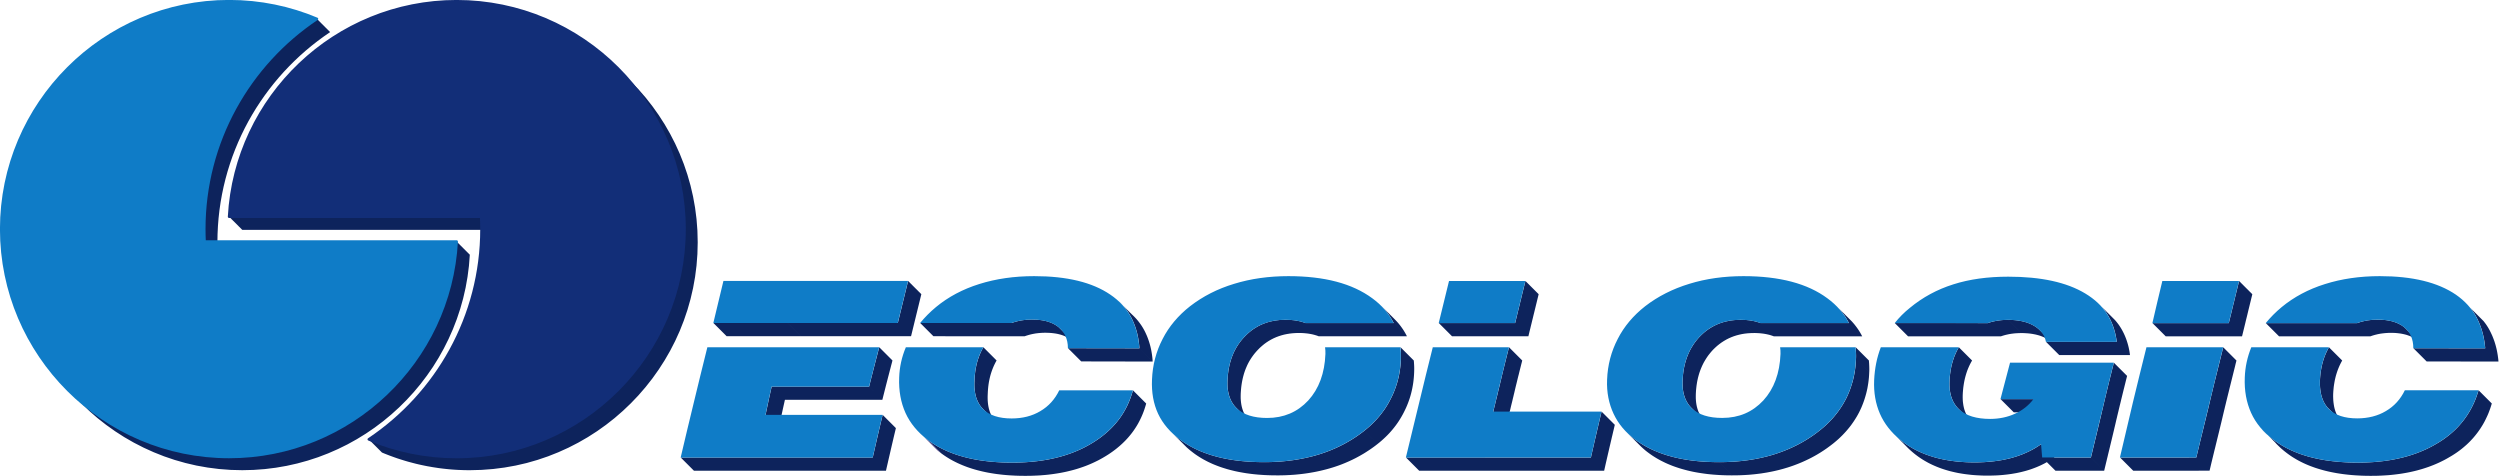 <?xml version="1.0" encoding="UTF-8" standalone="no"?>
<!DOCTYPE svg PUBLIC "-//W3C//DTD SVG 1.1//EN" "http://www.w3.org/Graphics/SVG/1.1/DTD/svg11.dtd">
<svg width="100%" height="100%" viewBox="0 0 1008 192" version="1.1" xmlns="http://www.w3.org/2000/svg" xmlns:xlink="http://www.w3.org/1999/xlink" xml:space="preserve" xmlns:serif="http://www.serif.com/" style="fill-rule:evenodd;clip-rule:evenodd;stroke-linejoin:round;stroke-miterlimit:2;">
    <g transform="matrix(1,0,0,1,-136.082,-79.324)">
        <g transform="matrix(5.398,0,0,5.398,490.594,240.533)">
            <path d="M15.851,3.263L16.838,4.25L16.688,4.338L16.536,4.423L16.381,4.507L16.224,4.585L16.065,4.662L15.903,4.737L15.74,4.808L15.574,4.877L15.406,4.943L15.236,5.005L15.064,5.064L14.889,5.122L14.712,5.177L14.533,5.228L14.352,5.276L14.167,5.322L13.982,5.366L13.794,5.406L13.603,5.444L13.411,5.478L13.215,5.51L13.018,5.539L12.819,5.566L12.617,5.59L12.413,5.611L12.207,5.628L11.998,5.645L11.787,5.656L11.574,5.665L11.359,5.673L11.141,5.677L10.921,5.678L10.67,5.677L10.423,5.672L10.179,5.664L9.938,5.651L9.701,5.637L9.468,5.619L9.238,5.598L9.011,5.572L8.788,5.545L8.568,5.513L8.352,5.478L8.139,5.441L7.93,5.399L7.724,5.354L7.522,5.306L7.322,5.255L7.127,5.201L6.935,5.143L6.747,5.082L6.562,5.018L6.381,4.949L6.203,4.878L6.028,4.803L5.857,4.726L5.689,4.644L5.525,4.56L5.364,4.473L5.207,4.382L5.054,4.287L4.904,4.189L4.757,4.088L4.614,3.983L3.626,2.995L3.77,3.101L3.916,3.202L4.067,3.3L4.22,3.394L4.377,3.486L4.538,3.574L4.702,3.657L4.87,3.739L5.041,3.818L5.215,3.891L5.393,3.962L5.575,4.031L5.76,4.095L5.948,4.156L6.14,4.213L6.335,4.268L6.534,4.319L6.737,4.367L6.943,4.412L7.152,4.454L7.365,4.492L7.581,4.526L7.8,4.558L8.024,4.585L8.251,4.611L8.481,4.632L8.714,4.651L8.951,4.665L9.192,4.677L9.436,4.685L9.683,4.689L9.934,4.691L10.154,4.689L10.372,4.686L10.587,4.678L10.8,4.669L11.011,4.657L11.22,4.641L11.426,4.624L11.63,4.603L11.832,4.579L12.031,4.553L12.228,4.523L12.423,4.491L12.616,4.457L12.807,4.419L12.995,4.378L13.18,4.335L13.364,4.289L13.546,4.241L13.725,4.189L13.902,4.135L14.076,4.077L14.249,4.018L14.419,3.955L14.587,3.89L14.753,3.821L14.917,3.75L15.078,3.676L15.237,3.6L15.394,3.519L15.548,3.436L15.701,3.351L15.851,3.263ZM15.851,3.263L15.999,3.173L16.144,3.08L16.285,2.986L16.423,2.89L16.558,2.79L16.69,2.689L16.819,2.585L16.945,2.479L17.067,2.372L17.187,2.261L17.303,2.149L17.415,2.035L17.524,1.918L17.631,1.8L17.733,1.678L17.833,1.555L17.928,1.429L18.02,1.303L18.108,1.173L18.194,1.042L18.275,0.909L18.353,0.772L18.428,0.633L18.5,0.494L18.569,0.349L18.633,0.205L18.694,0.058L18.752,-0.091L18.807,-0.244L18.859,-0.397L18.907,-0.553L18.951,-0.71L19.939,0.277L19.894,0.434L19.846,0.59L19.795,0.744L19.74,0.896L19.682,1.045L19.62,1.192L19.555,1.337L19.487,1.479L19.415,1.62L19.341,1.76L19.262,1.896L19.18,2.029L19.095,2.16L19.007,2.29L18.915,2.417L18.82,2.542L18.72,2.665L18.618,2.787L18.511,2.906L18.402,3.023L18.29,3.136L18.174,3.249L18.054,3.359L17.932,3.467L17.806,3.572L17.678,3.676L17.545,3.777L17.41,3.877L17.272,3.973L17.131,4.068L16.986,4.16L16.839,4.25L15.851,3.263ZM19.437,-3.846L20.423,-2.86L19.422,-2.86L19.255,-2.862L18.419,-2.862L18.252,-2.864L17.583,-2.864L17.416,-2.865L16.582,-2.865L16.415,-2.867L15.916,-2.867L15.75,-2.868L15.252,-2.868L15.086,-2.87L14.099,-3.856L14.597,-3.856L14.763,-3.854L15.428,-3.854L15.595,-3.852L16.262,-3.852L16.429,-3.851L17.265,-3.851L17.432,-3.849L18.268,-3.849L18.435,-3.848L19.103,-3.848L19.27,-3.846L19.437,-3.846ZM18.189,-7.061L17.854,-7.396L17.961,-7.297L18.064,-7.194L18.163,-7.09L18.189,-7.061ZM19.437,-3.846L19.425,-4.01L19.409,-4.17L19.389,-4.328L19.366,-4.484L19.34,-4.638L19.309,-4.789L19.275,-4.938L19.238,-5.085L19.197,-5.228L19.153,-5.369L19.105,-5.508L19.054,-5.644L18.999,-5.779L18.942,-5.91L18.881,-6.039L18.817,-6.165L18.749,-6.29L18.677,-6.412L18.602,-6.531L18.521,-6.648L18.437,-6.761L18.35,-6.874L18.259,-6.983L18.189,-7.061L18.841,-6.409L18.948,-6.309L19.051,-6.207L19.15,-6.103L19.246,-5.997L19.338,-5.886L19.425,-5.774L19.508,-5.66L19.589,-5.543L19.664,-5.425L19.736,-5.303L19.804,-5.18L19.868,-5.053L19.928,-4.923L19.987,-4.792L20.041,-4.657L20.092,-4.521L20.14,-4.381L20.184,-4.24L20.225,-4.098L20.263,-3.95L20.297,-3.801L20.327,-3.651L20.353,-3.498L20.376,-3.341L20.396,-3.183L20.412,-3.022L20.423,-2.861L19.437,-3.846ZM27.606,1.534L26.715,0.644L26.624,0.552L26.539,0.455L26.461,0.354L26.389,0.248L26.322,0.136L26.263,0.019L26.209,-0.103L26.162,-0.23L26.121,-0.363L26.086,-0.499L26.058,-0.642L26.036,-0.789L26.02,-0.941L26.011,-1.098L26.01,-1.262L26.013,-1.429L26.013,-1.43L26.021,-1.556L26.028,-1.679L26.039,-1.803L26.051,-1.924L26.066,-2.046L26.083,-2.165L26.102,-2.282L26.123,-2.397L26.146,-2.513L26.172,-2.625L26.199,-2.735L26.23,-2.846L26.262,-2.953L26.296,-3.061L26.332,-3.166L26.371,-3.269L26.412,-3.372L26.455,-3.473L26.5,-3.572L26.547,-3.67L26.597,-3.764L26.65,-3.859L26.704,-3.953L26.761,-4.045L26.819,-4.134L26.88,-4.223L26.944,-4.309L27.009,-4.394L27.077,-4.479L27.147,-4.561L27.219,-4.642L27.294,-4.721L28.281,-3.734L28.206,-3.655L28.134,-3.573L28.064,-3.492L27.996,-3.408L27.931,-3.322L27.868,-3.235L27.806,-3.147L27.748,-3.057L27.691,-2.966L27.636,-2.873L27.584,-2.779L27.534,-2.682L27.487,-2.585L27.443,-2.485L27.399,-2.384L27.358,-2.283L27.319,-2.179L27.283,-2.073L27.248,-1.968L27.217,-1.859L27.187,-1.75L27.159,-1.638L27.134,-1.525L27.11,-1.41L27.089,-1.295L27.07,-1.178L27.053,-1.059L27.038,-0.939L27.026,-0.817L27.016,-0.694L27.007,-0.569L27,-0.443L27,-0.442L26.997,-0.274L26.998,-0.113L27.008,0.046L27.023,0.198L27.045,0.346L27.073,0.488L27.108,0.625L27.149,0.758L27.196,0.884L27.25,1.006L27.309,1.123L27.376,1.235L27.448,1.341L27.527,1.442L27.606,1.534ZM27.606,1.534L27.701,1.629L27.611,1.54L27.606,1.534ZM37.218,3.3L37.125,3.372L37.033,3.443L36.938,3.513L36.842,3.582L36.747,3.65L36.649,3.717L36.553,3.781L36.453,3.845L36.356,3.909L36.255,3.972L36.156,4.033L36.053,4.092L35.952,4.151L35.848,4.209L35.745,4.265L35.641,4.321L35.535,4.376L35.429,4.428L35.323,4.481L35.215,4.531L35.106,4.582L34.997,4.63L34.886,4.678L34.776,4.725L34.665,4.77L34.553,4.815L34.439,4.858L34.326,4.9L34.094,4.98L33.979,5.018L33.862,5.055L33.742,5.091L33.623,5.127L33.502,5.16L33.381,5.194L33.26,5.224L33.138,5.255L33.014,5.285L32.891,5.313L32.766,5.34L32.643,5.366L32.516,5.391L32.391,5.414L32.264,5.436L32.136,5.458L32.009,5.478L31.88,5.497L31.752,5.515L31.622,5.531L31.491,5.547L31.359,5.561L31.096,5.587L30.963,5.598L30.829,5.606L30.694,5.616L30.559,5.622L30.289,5.635L30.151,5.638L30.015,5.641L29.877,5.643L29.737,5.643L29.49,5.642L29.246,5.637L29.004,5.629L28.768,5.618L28.534,5.603L28.304,5.586L28.076,5.565L27.852,5.541L27.632,5.513L27.414,5.483L27.201,5.448L26.991,5.411L26.783,5.371L26.58,5.328L26.379,5.279L26.182,5.23L25.989,5.177L25.798,5.119L25.612,5.06L25.428,4.997L25.249,4.93L25.072,4.861L24.899,4.789L24.729,4.712L24.564,4.634L24.401,4.55L24.242,4.465L24.086,4.376L23.933,4.284L23.784,4.188L23.639,4.09L23.497,3.988L23.493,3.984L23.358,3.881L23.223,3.774L23.093,3.665L22.966,3.553L21.979,2.566L22.105,2.678L22.236,2.787L22.37,2.894L22.51,3L22.652,3.103L22.797,3.201L22.946,3.297L23.099,3.388L23.255,3.478L23.414,3.563L23.576,3.646L23.743,3.725L23.912,3.802L24.085,3.874L24.262,3.944L24.441,4.01L24.625,4.073L24.811,4.134L25.002,4.19L25.195,4.243L25.392,4.294L25.592,4.34L25.796,4.384L26.004,4.424L26.213,4.462L26.427,4.496L26.644,4.526L26.865,4.553L27.089,4.578L27.316,4.598L27.546,4.616L27.781,4.63L28.018,4.642L28.258,4.65L28.503,4.654L28.75,4.656L28.89,4.656L29.027,4.654L29.301,4.648L29.438,4.643L29.572,4.636L29.707,4.628L29.841,4.62L29.976,4.611L30.109,4.599L30.24,4.587L30.371,4.574L30.504,4.559L30.635,4.543L30.765,4.527L30.893,4.51L31.022,4.491L31.149,4.471L31.277,4.45L31.404,4.426L31.529,4.404L31.656,4.378L31.779,4.353L31.904,4.325L32.027,4.298L32.15,4.269L32.273,4.239L32.394,4.207L32.516,4.175L32.636,4.14L32.755,4.104L32.875,4.069L32.992,4.031L33.107,3.993L33.223,3.954L33.339,3.912L33.452,3.871L33.566,3.827L33.678,3.783L33.788,3.738L33.899,3.691L34.01,3.643L34.119,3.595L34.228,3.545L34.335,3.494L34.442,3.441L34.548,3.388L34.654,3.334L34.758,3.279L34.861,3.222L34.965,3.164L35.066,3.105L35.168,3.045L35.268,2.985L35.369,2.922L35.466,2.859L35.566,2.795L35.662,2.73L35.76,2.662L35.854,2.595L35.95,2.526L36.045,2.456L36.138,2.385L36.231,2.313L37.218,3.3ZM37.218,3.3L36.231,2.312L36.388,2.186L36.541,2.056L36.688,1.925L36.832,1.788L36.971,1.65L37.106,1.509L37.237,1.365L37.361,1.219L37.483,1.069L37.598,0.916L37.711,0.763L37.818,0.604L37.921,0.442L38.019,0.279L38.111,0.112L38.199,-0.058L38.284,-0.228L38.366,-0.401L38.441,-0.577L38.512,-0.755L38.577,-0.934L38.639,-1.116L38.695,-1.298L38.744,-1.484L38.791,-1.672L38.831,-1.862L38.866,-2.053L38.896,-2.247L38.922,-2.443L38.942,-2.641L38.957,-2.84L38.967,-3.042L38.97,-3.156L38.972,-3.268L38.972,-3.38L38.969,-3.491L38.964,-3.601L38.957,-3.71L38.949,-3.818L38.94,-3.925L39.927,-2.938L39.937,-2.83L39.944,-2.723L39.951,-2.614L39.956,-2.505L39.959,-2.393L39.959,-2.282L39.957,-2.169L39.954,-2.055L39.944,-1.853L39.929,-1.654L39.909,-1.455L39.884,-1.26L39.853,-1.066L39.818,-0.875L39.778,-0.686L39.732,-0.497L39.682,-0.313L39.626,-0.128L39.564,0.053L39.499,0.232L39.428,0.41L39.353,0.585L39.271,0.758L39.187,0.929L39.098,1.099L39.004,1.266L38.906,1.429L38.805,1.591L38.698,1.748L38.586,1.904L38.469,2.056L38.348,2.207L38.224,2.352L38.094,2.497L37.959,2.638L37.82,2.775L37.676,2.91L37.528,3.043L37.376,3.173L37.218,3.3ZM72.959,-3.042L73.946,-2.055L73.936,-1.853L73.922,-1.654L73.901,-1.455L73.876,-1.26L73.845,-1.066L73.812,-0.875L73.771,-0.686L73.726,-0.499L73.675,-0.313L73.62,-0.128L73.561,0.053L73.497,0.232L73.428,0.409L73.355,0.585L73.275,0.758L73.193,0.928L73.102,1.098L73.007,1.265L72.906,1.428L72.803,1.589L72.694,1.747L72.583,1.903L72.464,2.055L72.342,2.204L72.217,2.35L72.085,2.494L71.951,2.635L71.811,2.773L71.669,2.909L71.52,3.04L71.367,3.17L71.211,3.297L71.21,3.296L71.117,3.368L71.024,3.439L70.929,3.509L70.835,3.578L70.739,3.647L70.545,3.779L70.447,3.843L70.348,3.907L70.248,3.969L70.147,4.03L70.047,4.09L69.944,4.149L69.841,4.207L69.633,4.319L69.527,4.373L69.421,4.426L69.206,4.529L69.098,4.578L68.989,4.628L68.88,4.675L68.769,4.721L68.657,4.767L68.545,4.811L68.431,4.854L68.318,4.897L68.204,4.937L68.088,4.977L67.971,5.016L67.854,5.054L67.736,5.089L67.617,5.125L67.498,5.16L67.258,5.224L67.136,5.255L67.015,5.283L66.891,5.312L66.768,5.339L66.642,5.365L66.393,5.413L66.266,5.436L66.011,5.477L65.883,5.497L65.754,5.514L65.492,5.546L65.362,5.561L65.096,5.586L64.963,5.598L64.829,5.606L64.693,5.615L64.557,5.622L64.285,5.634L64.008,5.641L63.87,5.642L63.729,5.642L62.744,4.655L62.882,4.655L63.022,4.654L63.298,4.647L63.434,4.642L63.57,4.636L63.706,4.628L63.841,4.62L63.975,4.61L64.109,4.599L64.375,4.573L64.505,4.559L64.636,4.543L64.766,4.527L64.896,4.509L65.152,4.471L65.278,4.448L65.406,4.426L65.53,4.403L65.781,4.352L65.904,4.325L66.027,4.296L66.149,4.267L66.27,4.237L66.391,4.205L66.511,4.173L66.63,4.139L66.748,4.104L66.867,4.067L66.984,4.029L67.101,3.99L67.216,3.95L67.33,3.91L67.444,3.868L67.558,3.825L67.669,3.78L67.782,3.735L67.893,3.689L68.002,3.641L68.111,3.591L68.219,3.542L68.434,3.439L68.54,3.386L68.646,3.332L68.854,3.219L68.957,3.162L69.059,3.102L69.16,3.043L69.261,2.982L69.361,2.92L69.46,2.856L69.558,2.791L69.655,2.726L69.752,2.66L69.848,2.591L69.942,2.522L70.037,2.453L70.129,2.381L70.223,2.309L70.224,2.31L70.38,2.183L70.533,2.053L70.681,1.922L70.824,1.786L70.964,1.648L71.098,1.507L71.23,1.364L71.357,1.217L71.477,1.068L71.596,0.915L71.707,0.76L71.816,0.601L71.919,0.441L72.02,0.278L72.114,0.111L72.206,-0.059L72.289,-0.229L72.367,-0.402L72.441,-0.579L72.51,-0.755L72.574,-0.934L72.633,-1.116L72.688,-1.3L72.739,-1.484L72.784,-1.672L72.824,-1.862L72.86,-2.053L72.888,-2.247L72.914,-2.443L72.934,-2.641L72.949,-2.84L72.959,-3.042ZM72.959,-3.042L72.964,-3.156L72.966,-3.268L72.964,-3.38L72.961,-3.491L72.956,-3.601L72.951,-3.71L72.941,-3.818L72.934,-3.925L73.921,-2.938L73.929,-2.83L73.938,-2.723L73.948,-2.505L73.951,-2.393L73.953,-2.282L73.951,-2.169L73.947,-2.055L72.959,-3.042ZM64.346,-5.976L65.333,-4.989L65.103,-4.984L64.879,-4.97L64.659,-4.946L64.445,-4.912L64.237,-4.867L64.033,-4.813L63.835,-4.75L63.642,-4.676L63.453,-4.593L63.27,-4.5L63.092,-4.396L62.919,-4.284L62.749,-4.16L62.586,-4.029L62.428,-3.886L62.274,-3.735L62.274,-3.734L62.2,-3.654L62.13,-3.574L62.062,-3.491L61.994,-3.407L61.928,-3.323L61.865,-3.234L61.805,-3.146L61.747,-3.056L61.691,-2.965L61.637,-2.872L61.583,-2.778L61.534,-2.681L61.486,-2.584L61.441,-2.484L61.398,-2.385L61.356,-2.282L61.317,-2.178L61.28,-2.074L61.245,-1.967L61.213,-1.859L61.183,-1.749L61.154,-1.638L61.129,-1.524L61.104,-1.411L61.083,-1.295L61.065,-1.178L61.047,-1.06L61.033,-0.939L61.02,-0.818L61.008,-0.694L61.001,-0.569L60.994,-0.443L60.991,-0.274L60.992,-0.113L61.001,0.044L61.016,0.197L61.038,0.344L61.066,0.487L61.102,0.625L61.143,0.756L61.189,0.883L61.244,1.004L61.303,1.121L61.369,1.234L61.441,1.339L61.519,1.442L61.605,1.538L60.617,0.551L60.532,0.455L60.454,0.352L60.382,0.246L60.316,0.134L60.256,0.017L60.202,-0.105L60.156,-0.231L60.114,-0.363L60.078,-0.5L60.051,-0.643L60.029,-0.789L60.014,-0.941L60.005,-1.1L60.004,-1.262L60.007,-1.43L60.013,-1.556L60.021,-1.68L60.032,-1.803L60.045,-1.925L60.059,-2.045L60.077,-2.165L60.096,-2.282L60.117,-2.398L60.142,-2.512L60.167,-2.625L60.196,-2.736L60.226,-2.846L60.258,-2.954L60.293,-3.061L60.33,-3.165L60.369,-3.27L60.411,-3.372L60.454,-3.471L60.498,-3.571L60.547,-3.669L60.596,-3.765L60.649,-3.859L60.704,-3.952L60.76,-4.044L60.818,-4.133L60.878,-4.222L60.941,-4.308L61.006,-4.395L61.074,-4.478L61.143,-4.56L61.213,-4.641L61.286,-4.72L61.286,-4.72L61.44,-4.872L61.599,-5.015L61.762,-5.147L61.932,-5.271L62.105,-5.383L62.283,-5.487L62.466,-5.58L62.655,-5.664L62.847,-5.737L63.046,-5.8L63.25,-5.854L63.46,-5.897L63.672,-5.933L63.892,-5.957L64.116,-5.971L64.346,-5.976ZM64.346,-5.976L64.452,-5.975L64.557,-5.973L64.657,-5.968L64.758,-5.962L64.858,-5.952L64.954,-5.943L65.05,-5.93L65.144,-5.915L65.236,-5.899L65.325,-5.882L65.413,-5.861L65.502,-5.838L65.585,-5.814L65.668,-5.789L65.75,-5.761L65.83,-5.731L72.433,-5.731L72.364,-5.864L72.289,-5.994L72.212,-6.121L72.13,-6.247L72.044,-6.371L71.954,-6.491L71.861,-6.61L71.764,-6.727L71.661,-6.842L72.648,-5.855L72.751,-5.739L72.848,-5.624L72.941,-5.504L73.031,-5.384L73.118,-5.26L73.2,-5.135L73.276,-5.007L73.35,-4.877L73.42,-4.744L66.817,-4.744L66.738,-4.774L66.655,-4.801L66.573,-4.829L66.487,-4.853L66.401,-4.874L66.312,-4.894L66.223,-4.912L66.131,-4.928L66.037,-4.943L65.941,-4.955L65.845,-4.965L65.745,-4.975L65.645,-4.981L65.544,-4.986L65.439,-4.989L65.334,-4.989L64.346,-5.976ZM75.921,2.678L75.908,2.666L75.793,2.552L75.682,2.439L75.921,2.678ZM91.495,5.295L90.507,4.307L90.535,4.197L90.562,4.086L90.588,3.976L90.615,3.865L90.641,3.755L90.695,3.533L90.721,3.423L90.748,3.312L90.776,3.202L90.801,3.091L90.828,2.98L90.855,2.87L90.881,2.759L90.909,2.647L90.936,2.537L90.961,2.428L90.988,2.315L91.016,2.205L91.042,2.094L91.069,1.984L91.094,1.873L91.122,1.762L91.147,1.652L91.174,1.541L91.2,1.431L91.227,1.32L91.253,1.21L91.279,1.099L91.306,0.988L91.331,0.876L91.357,0.766L91.383,0.655L91.41,0.544L91.435,0.435L91.462,0.325L91.487,0.214L91.514,0.104L91.54,-0.007L91.567,-0.117L91.593,-0.228L91.62,-0.339L91.647,-0.449L91.672,-0.56L91.7,-0.67L91.727,-0.781L91.755,-0.892L91.78,-1.002L91.807,-1.113L91.835,-1.223L91.862,-1.334L91.889,-1.444L91.943,-1.666L91.971,-1.778L92,-1.888L92.054,-2.11L92.081,-2.22L92.109,-2.331L92.138,-2.441L92.165,-2.552L92.192,-2.662L92.219,-2.773L93.207,-1.787L93.179,-1.675L93.152,-1.565L93.123,-1.454L93.096,-1.343L93.069,-1.233L93.041,-1.122L93.014,-1.012L92.987,-0.901L92.958,-0.791L92.931,-0.68L92.903,-0.568L92.876,-0.457L92.849,-0.347L92.795,-0.125L92.767,-0.015L92.742,0.096L92.715,0.206L92.688,0.317L92.66,0.427L92.634,0.538L92.607,0.649L92.58,0.759L92.555,0.87L92.527,0.98L92.501,1.091L92.474,1.201L92.449,1.312L92.422,1.421L92.395,1.532L92.37,1.642L92.345,1.753L92.319,1.863L92.293,1.974L92.266,2.085L92.24,2.197L92.215,2.307L92.187,2.418L92.162,2.529L92.134,2.639L92.109,2.75L92.081,2.86L92.056,2.971L92.029,3.081L92.002,3.192L91.976,3.303L91.948,3.413L91.923,3.524L91.896,3.634L91.869,3.747L91.842,3.857L91.815,3.968L91.788,4.078L91.763,4.187L91.736,4.299L91.708,4.408L91.682,4.521L91.628,4.742L91.602,4.852L91.548,5.074L91.522,5.184L91.495,5.295ZM75.921,2.678L76.026,2.775L76.148,2.884L76.275,2.99L76.28,2.995L76.405,3.095L76.536,3.194L76.671,3.292L76.809,3.385L76.95,3.476L77.094,3.563L77.24,3.648L77.389,3.728L77.541,3.805L77.697,3.878L77.856,3.951L78.016,4.016L78.179,4.082L78.346,4.141L78.515,4.199L78.689,4.254L78.863,4.305L79.041,4.353L79.223,4.396L79.405,4.438L79.593,4.476L79.782,4.51L79.974,4.542L80.17,4.569L80.367,4.595L80.567,4.616L80.77,4.633L80.975,4.648L81.186,4.661L81.397,4.669L81.612,4.673L81.828,4.675L81.827,4.674L82.014,4.673L82.199,4.67L82.382,4.662L82.563,4.654L82.742,4.641L82.919,4.626L83.095,4.61L83.268,4.59L83.44,4.567L83.61,4.543L83.776,4.516L83.942,4.485L84.104,4.452L84.264,4.416L84.422,4.38L84.578,4.338L84.73,4.295L84.883,4.248L85.032,4.2L85.179,4.147L85.325,4.095L85.468,4.037L85.609,3.976L85.75,3.913L85.886,3.848L86.022,3.78L86.155,3.71L86.287,3.636L86.415,3.559L86.541,3.479L86.667,3.397L86.788,3.314L87.775,4.3L87.763,4.308L90.507,4.308L91.495,5.295L87.857,5.295L87.215,4.654L87.142,4.695L87.008,4.768L86.873,4.835L86.737,4.901L86.596,4.963L86.455,5.024L86.312,5.08L86.166,5.135L86.019,5.188L85.87,5.236L85.718,5.282L85.565,5.325L85.41,5.365L85.251,5.404L85.091,5.439L84.929,5.473L84.597,5.53L84.427,5.554L84.255,5.577L84.082,5.596L83.907,5.614L83.729,5.628L83.551,5.641L83.369,5.649L83.185,5.655L83.001,5.66L82.815,5.662L82.599,5.661L82.384,5.656L82.173,5.646L81.963,5.635L81.757,5.621L81.554,5.603L81.354,5.58L81.155,5.556L80.961,5.529L80.769,5.497L80.58,5.464L80.392,5.425L80.21,5.383L80.029,5.34L79.851,5.292L79.676,5.241L79.503,5.186L79.333,5.129L79.166,5.068L79.003,5.004L78.843,4.936L78.684,4.866L78.529,4.792L78.376,4.715L78.227,4.633L78.081,4.55L77.937,4.463L77.796,4.372L77.658,4.279L77.523,4.181L77.392,4.082L77.262,3.978L77.256,3.972L77.136,3.871L77.012,3.762L76.894,3.652L76.78,3.54L76.669,3.426L75.921,2.678ZM111.443,5.678L110.456,4.69L110.676,4.689L110.892,4.686L111.107,4.678L111.319,4.668L111.529,4.657L111.737,4.641L111.942,4.623L112.146,4.601L112.346,4.578L112.544,4.551L112.741,4.522L112.936,4.49L113.128,4.455L113.318,4.416L113.506,4.376L113.692,4.333L113.875,4.287L114.056,4.237L114.235,4.186L114.411,4.131L114.586,4.073L114.759,4.014L114.929,3.95L115.097,3.884L115.262,3.815L115.426,3.745L115.588,3.67L115.746,3.593L115.904,3.512L116.057,3.431L116.21,3.344L116.36,3.256L116.361,3.257L116.511,3.167L116.657,3.074L116.798,2.98L116.937,2.882L117.072,2.782L117.204,2.681L117.332,2.577L117.455,2.472L117.577,2.364L117.694,2.254L117.808,2.141L117.919,2.028L118.026,1.911L118.13,1.792L118.231,1.67L118.329,1.548L118.423,1.423L118.514,1.295L118.603,1.165L118.687,1.034L118.769,0.901L118.848,0.765L118.923,0.627L118.995,0.486L119.064,0.345L119.131,0.201L119.194,0.053L119.254,-0.096L119.309,-0.247L119.363,-0.4L119.414,-0.556L119.462,-0.713L120.449,0.274L120.401,0.431L120.351,0.587L120.297,0.741L120.241,0.891L120.182,1.04L120.118,1.186L120.051,1.33L119.982,1.473L119.911,1.614L119.835,1.752L119.757,1.888L119.674,2.021L119.59,2.153L119.501,2.282L119.41,2.409L119.316,2.534L119.218,2.657L119.117,2.779L119.013,2.898L118.906,3.013L118.795,3.129L118.681,3.241L118.564,3.351L118.442,3.459L118.319,3.564L118.191,3.669L118.06,3.77L117.925,3.869L117.786,3.967L117.643,4.061L117.497,4.154L117.347,4.244L117.346,4.243L117.197,4.331L117.044,4.418L116.891,4.5L116.733,4.58L116.575,4.657L116.413,4.732L116.25,4.803L116.084,4.872L115.916,4.937L115.746,5.001L115.573,5.061L115.398,5.118L115.223,5.173L115.043,5.224L114.862,5.274L114.68,5.32L114.493,5.363L114.305,5.404L114.115,5.442L113.923,5.476L113.729,5.509L113.532,5.538L113.333,5.564L113.133,5.588L112.929,5.609L112.724,5.628L112.516,5.642L112.306,5.655L112.094,5.665L111.879,5.673L111.663,5.676L111.443,5.678ZM104.149,2.989L104.29,3.095L104.436,3.196L104.586,3.293L104.739,3.388L104.895,3.479L105.055,3.568L105.218,3.652L105.387,3.734L105.556,3.813L105.731,3.886L105.909,3.959L106.092,4.028L106.276,4.092L106.466,4.153L106.658,4.212L106.853,4.266L107.052,4.318L107.256,4.366L107.461,4.411L107.67,4.452L107.884,4.491L108.1,4.526L108.321,4.556L108.544,4.585L108.771,4.609L109.003,4.632L109.235,4.649L109.474,4.665L109.714,4.677L109.958,4.685L110.206,4.689L110.456,4.691L111.443,5.678L111.193,5.677L110.945,5.672L110.701,5.664L110.461,5.651L110.222,5.637L109.99,5.619L109.758,5.597L109.531,5.572L109.307,5.544L109.087,5.512L108.871,5.478L108.658,5.439L108.448,5.398L108.241,5.353L108.039,5.305L107.841,5.253L107.643,5.197L107.453,5.14L107.263,5.079L107.078,5.013L106.896,4.946L106.718,4.874L106.544,4.8L106.374,4.722L106.206,4.64L106.042,4.555L105.882,4.467L105.726,4.375L105.573,4.281L105.424,4.183L105.277,4.08L105.136,3.976L104.149,2.989ZM103.721,2.638L103.744,2.659L103.874,2.771L104.01,2.882L104.149,2.989L105.135,3.976L104.997,3.869L104.861,3.758L104.731,3.646L104.606,3.531L104.485,3.414L104.367,3.295L104.255,3.172L103.721,2.638ZM103.721,2.638L103.619,2.545L103.498,2.426L103.38,2.308L103.268,2.185L103.721,2.638ZM-7.046,0L-7.076,0.132L-7.105,0.265L-7.135,0.396L-7.164,0.528L-7.194,0.661L-7.222,0.792L-7.251,0.925L-7.28,1.056L-7.308,1.188L-7.336,1.321L-7.364,1.452L-7.392,1.585L-7.42,1.717L-7.448,1.848L-7.476,1.981L-7.504,2.113L-8.491,1.125L-8.463,0.994L-8.435,0.862L-8.408,0.729L-8.38,0.598L-8.351,0.465L-8.323,0.334L-8.295,0.202L-8.267,0.069L-8.239,-0.062L-8.21,-0.195L-8.181,-0.327L-8.152,-0.458L-8.122,-0.591L-8.093,-0.723L-8.063,-0.856L-8.033,-0.987L-0.754,-0.987L-0.261,-0.494L-0.754,-0.988L-0.709,-1.172L-0.663,-1.355L-0.617,-1.539L-0.57,-1.722L-0.523,-1.906L-0.477,-2.089L-0.43,-2.273L-0.382,-2.457L-0.335,-2.64L-0.287,-2.824L-0.239,-3.007L-0.191,-3.191L-0.143,-3.376L-0.096,-3.558L-0.048,-3.743L0,-3.927L0.987,-2.94L0.94,-2.755L0.891,-2.573L0.844,-2.388L0.795,-2.204L0.748,-2.02L0.7,-1.837L0.652,-1.653L0.605,-1.47L0.558,-1.286L0.51,-1.102L0.464,-0.919L0.417,-0.735L0.371,-0.552L0.324,-0.368L0.278,-0.185L0.232,-0.001L0.233,0L0.232,0L-7.046,0ZM0.501,5.296L-3.094,5.296L-3.543,5.298L-13.839,5.298L-14.826,4.311L-4.53,4.311L-4.081,4.309L-0.485,4.309L-0.462,4.21L-0.44,4.111L-0.417,4.011L-0.394,3.912L-0.372,3.813L-0.349,3.713L-0.303,3.515L-0.28,3.415L-0.257,3.316L-0.234,3.216L-0.212,3.117L-0.188,3.018L-0.166,2.918L-0.142,2.819L-0.119,2.72L-0.096,2.62L-0.073,2.521L-0.004,2.221L0.02,2.122L0.043,2.022L0.066,1.923L0.09,1.824L0.113,1.723L0.137,1.623L0.185,1.425L0.208,1.325L0.232,1.226L0.256,1.125L1.243,2.112L1.22,2.212L1.196,2.311L1.172,2.412L1.148,2.511L1.124,2.611L1.101,2.71L1.077,2.809L1.054,2.909L1.03,3.01L0.984,3.208L0.96,3.308L0.937,3.407L0.914,3.507L0.891,3.606L0.867,3.707L0.845,3.806L0.822,3.906L0.776,4.104L0.753,4.204L0.707,4.402L0.684,4.502L0.661,4.601L0.639,4.701L0.593,4.899L0.57,4.999L0.547,5.098L0.525,5.197L0.502,5.297L0.501,5.296ZM2.376,-4.752L-5.846,-4.752L-6.833,-5.739L1.389,-5.739L1.437,-5.935L1.485,-6.13L1.533,-6.326L1.581,-6.523L1.629,-6.718L1.677,-6.915L1.725,-7.111L1.773,-7.308L1.821,-7.504L1.869,-7.699L1.917,-7.896L1.965,-8.092L2.013,-8.287L2.109,-8.68L2.157,-8.877L3.144,-7.89L3.096,-7.693L3.048,-7.497L2.952,-7.104L2.904,-6.909L2.856,-6.713L2.808,-6.516L2.76,-6.321L2.712,-6.124L2.664,-5.928L2.616,-5.733L2.568,-5.535L2.52,-5.34L2.472,-5.143L2.424,-4.947L2.376,-4.752ZM-6.833,-5.738L-5.846,-4.751L-11.399,-4.751L-12.386,-5.738L-6.833,-5.738ZM7.778,-3.927L8.765,-2.94L8.691,-2.807L8.622,-2.67L8.556,-2.531L8.495,-2.388L8.438,-2.243L8.386,-2.095L8.337,-1.943L8.293,-1.789L8.254,-1.63L8.219,-1.47L8.188,-1.307L8.162,-1.14L8.141,-0.97L8.124,-0.797L8.112,-0.621L8.105,-0.443L7.118,-1.43L7.125,-1.608L7.137,-1.784L7.154,-1.957L7.175,-2.127L7.201,-2.294L7.232,-2.457L7.267,-2.618L7.306,-2.776L7.35,-2.93L7.399,-3.082L7.452,-3.23L7.508,-3.376L7.569,-3.518L7.635,-3.658L7.704,-3.794L7.778,-3.927ZM7.117,-1.43L8.104,-0.443L8.097,-0.27L8.097,-0.103L8.102,0.059L8.114,0.214L8.132,0.365L8.157,0.511L8.187,0.65L8.224,0.785L8.267,0.915L8.316,1.038L8.371,1.157L8.432,1.269L8.499,1.378L8.573,1.479L8.652,1.576L8.738,1.668L7.75,0.681L7.665,0.589L7.585,0.493L7.512,0.391L7.445,0.283L7.384,0.169L7.329,0.051L7.28,-0.073L7.237,-0.202L7.2,-0.337L7.169,-0.476L7.145,-0.622L7.127,-0.773L7.115,-0.928L7.109,-1.09L7.11,-1.257L7.117,-1.43ZM10.867,-4.749L5.109,-4.749L4.897,-4.75L4.047,-4.75L3.06,-5.738L3.485,-5.738L3.697,-5.736L9.88,-5.736L9.969,-5.768L10.059,-5.797L10.149,-5.824L10.242,-5.85L10.335,-5.874L10.428,-5.895L10.523,-5.914L10.619,-5.932L10.815,-5.961L11.015,-5.98L11.117,-5.988L11.22,-5.993L11.324,-5.996L11.43,-5.996L11.587,-5.994L11.739,-5.988L11.887,-5.976L12.03,-5.96L12.168,-5.941L12.302,-5.917L12.431,-5.888L12.556,-5.855L12.676,-5.816L12.792,-5.775L12.904,-5.728L13.011,-5.678L13.114,-5.622L13.213,-5.563L13.308,-5.499L13.398,-5.43L14.385,-4.444L14.295,-4.512L14.2,-4.576L14.101,-4.635L13.998,-4.691L13.891,-4.741L13.779,-4.787L13.663,-4.831L13.543,-4.868L13.418,-4.901L13.289,-4.93L13.155,-4.954L13.017,-4.973L12.874,-4.989L12.727,-5L12.574,-5.007L12.417,-5.01L12.311,-5.009L12.207,-5.006L12.104,-5.001L11.902,-4.985L11.802,-4.973L11.704,-4.961L11.607,-4.945L11.51,-4.927L11.416,-4.908L11.322,-4.887L11.228,-4.863L11.137,-4.837L11.046,-4.81L10.956,-4.781L10.867,-4.749ZM31.34,-4.993L31.111,-4.988L30.886,-4.973L30.667,-4.949L30.452,-4.914L30.242,-4.871L30.038,-4.816L29.838,-4.752L29.644,-4.679L29.455,-4.595L29.273,-4.502L29.093,-4.398L28.921,-4.286L28.752,-4.163L28.591,-4.029L28.433,-3.889L28.281,-3.735L27.294,-4.722L27.446,-4.874L27.603,-5.017L27.765,-5.15L27.933,-5.273L28.107,-5.385L28.285,-5.49L28.468,-5.582L28.657,-5.666L28.851,-5.74L29.051,-5.804L29.254,-5.857L29.465,-5.901L29.68,-5.935L29.899,-5.961L30.123,-5.975L30.354,-5.98L30.355,-5.979L30.563,-5.976L30.665,-5.971L30.766,-5.965L30.864,-5.955L30.961,-5.946L31.057,-5.933L31.151,-5.918L31.244,-5.902L31.422,-5.864L31.508,-5.841L31.593,-5.817L31.676,-5.792L31.758,-5.764L31.837,-5.734L38.428,-5.734L39.415,-4.747L32.824,-4.747L32.745,-4.777L32.663,-4.805L32.58,-4.83L32.495,-4.854L32.409,-4.877L32.32,-4.897L32.231,-4.915L32.138,-4.931L32.045,-4.946L31.949,-4.958L31.753,-4.978L31.652,-4.984L31.55,-4.989L31.447,-4.992L31.341,-4.992L31.34,-4.993ZM37.452,-7.066L38.439,-6.079L38.548,-5.968L38.654,-5.856L38.757,-5.742L38.853,-5.625L38.946,-5.507L39.034,-5.385L39.119,-5.263L39.199,-5.136L39.274,-5.01L39.347,-4.88L39.416,-4.747L38.429,-5.734L38.36,-5.866L38.287,-5.997L38.212,-6.124L38.131,-6.249L38.047,-6.372L37.958,-6.494L37.866,-6.612L37.77,-6.729L37.667,-6.843L37.561,-6.955L37.452,-7.066ZM54.147,5.295L47.228,5.295L46.797,5.297L40.331,5.297L39.344,4.31L47.536,4.31L47.969,4.308L53.16,4.308L53.184,4.201L53.207,4.095L53.232,3.988L53.256,3.88L53.304,3.666L53.33,3.56L53.354,3.452L53.377,3.345L53.404,3.238L53.427,3.13L53.453,3.023L53.477,2.917L53.503,2.81L53.527,2.702L53.552,2.595L53.577,2.489L53.602,2.382L53.628,2.274L53.651,2.167L53.678,2.06L53.703,1.952L53.727,1.845L53.753,1.737L53.779,1.632L53.802,1.524L53.854,1.31L53.879,1.202L53.905,1.095L53.929,0.987L53.955,0.88L54.942,1.867L54.916,1.975L54.892,2.082L54.867,2.189L54.841,2.297L54.815,2.404L54.79,2.512L54.766,2.617L54.74,2.725L54.714,2.832L54.69,2.939L54.639,3.154L54.615,3.26L54.589,3.367L54.564,3.475L54.539,3.582L54.514,3.69L54.49,3.797L54.465,3.904L54.44,4.01L54.415,4.117L54.391,4.225L54.365,4.332L54.341,4.438L54.317,4.545L54.291,4.653L54.243,4.867L54.219,4.975L54.195,5.081L54.147,5.295ZM48.487,-4.746L44.388,-4.746L44.211,-4.747L42.784,-4.747L41.797,-5.735L42.866,-5.735L43.044,-5.733L47.499,-5.733L47.547,-5.93L47.596,-6.126L47.643,-6.323L47.69,-6.519L47.738,-6.716L47.786,-6.911L47.835,-7.108L47.882,-7.304L47.931,-7.501L47.978,-7.696L48.075,-8.091L48.123,-8.286L48.171,-8.483L48.219,-8.679L48.267,-8.876L49.254,-7.889L49.206,-7.692L49.158,-7.496L49.11,-7.299L49.062,-7.103L49.014,-6.906L48.966,-6.711L48.918,-6.514L48.869,-6.318L48.822,-6.121L48.773,-5.924L48.726,-5.728L48.677,-5.531L48.631,-5.336L48.581,-5.139L48.535,-4.943L48.487,-4.746ZM47.041,-3.925L48.028,-2.938L47.99,-2.787L47.951,-2.638L47.914,-2.488L47.876,-2.337L47.838,-2.188L47.764,-1.886L47.725,-1.737L47.688,-1.587L47.615,-1.285L47.578,-1.136L47.541,-0.986L47.505,-0.835L47.47,-0.686L47.435,-0.535L47.398,-0.385L47.363,-0.234L47.326,-0.085L47.291,0.066L47.254,0.216L47.217,0.365L47.18,0.516L47.145,0.667L47.108,0.817L47.071,0.966L47.034,1.117L46.999,1.268L46.962,1.417L46.925,1.567L46.89,1.718L46.855,1.867L45.868,0.88L45.903,0.731L45.938,0.58L45.975,0.429L46.012,0.28L46.047,0.13L46.084,-0.021L46.121,-0.17L46.195,-0.471L46.23,-0.622L46.266,-0.771L46.34,-1.072L46.376,-1.221L46.411,-1.372L46.448,-1.523L46.483,-1.673L46.518,-1.822L46.554,-1.973L46.591,-2.124L46.627,-2.273L46.664,-2.423L46.701,-2.572L46.738,-2.723L46.777,-2.874L46.813,-3.024L46.851,-3.173L46.888,-3.324L46.927,-3.475L46.964,-3.625L47.002,-3.774L47.041,-3.925ZM57.49,3.984L57.351,3.88L57.216,3.773L57.088,3.662L56.963,3.55L56.844,3.436L55.857,2.449L55.975,2.564L56.101,2.675L56.229,2.785L56.364,2.893L56.503,2.997L56.646,3.1L56.792,3.199L56.942,3.294L57.094,3.387L57.251,3.476L57.411,3.561L57.575,3.645L57.74,3.723L57.91,3.8L58.083,3.872L58.26,3.943L58.44,4.009L58.623,4.073L58.809,4.132L59,4.188L59.192,4.243L59.39,4.292L59.59,4.339L59.793,4.384L60,4.424L60.21,4.461L60.423,4.494L60.639,4.526L60.861,4.553L61.083,4.578L61.31,4.598L61.54,4.616L61.774,4.63L62.011,4.642L62.252,4.65L62.495,4.654L62.744,4.656L63.729,5.643L63.482,5.642L63.239,5.637L62.998,5.629L62.761,5.618L62.527,5.603L62.297,5.586L62.07,5.565L61.846,5.541L61.626,5.512L61.411,5.481L61.197,5.448L60.987,5.411L60.78,5.371L60.577,5.326L60.377,5.279L60.18,5.228L59.987,5.175L59.797,5.119L59.61,5.058L59.428,4.996L59.247,4.93L59.07,4.859L58.897,4.787L58.727,4.711L58.561,4.63L58.399,4.549L58.238,4.462L58.082,4.374L57.929,4.281L57.779,4.186L57.633,4.087L57.49,3.984ZM87.237,-4.549L87.141,-4.602L87.043,-4.651L86.941,-4.696L86.835,-4.739L86.726,-4.78L86.614,-4.815L86.497,-4.847L86.378,-4.876L86.255,-4.901L86.129,-4.924L85.998,-4.943L85.865,-4.959L85.727,-4.97L85.586,-4.978L85.444,-4.985L85.297,-4.986L84.309,-5.974L84.456,-5.97L84.599,-5.966L84.74,-5.958L84.878,-5.946L85.011,-5.93L85.141,-5.911L85.268,-5.889L85.391,-5.863L85.51,-5.834L85.626,-5.802L85.739,-5.765L85.848,-5.727L85.954,-5.683L86.056,-5.637L86.154,-5.589L86.25,-5.536L86.341,-5.48L86.428,-5.421L86.509,-5.36L86.588,-5.297L86.66,-5.23L87.56,-4.33L92.436,-4.33L92.435,-4.331L92.417,-4.476L92.394,-4.619L92.366,-4.76L92.338,-4.9L92.304,-5.037L92.267,-5.172L92.227,-5.305L92.184,-5.436L92.138,-5.565L92.088,-5.691L92.035,-5.815L91.978,-5.938L91.919,-6.058L91.857,-6.175L91.791,-6.292L91.721,-6.406L91.648,-6.518L91.571,-6.627L91.49,-6.735L91.406,-6.84L91.317,-6.943L92.304,-5.956L92.392,-5.853L92.477,-5.747L92.559,-5.64L92.636,-5.531L92.708,-5.419L92.778,-5.305L92.844,-5.19L92.906,-5.071L92.966,-4.951L93.022,-4.829L93.075,-4.704L93.125,-4.577L93.171,-4.449L93.214,-4.318L93.254,-4.185L93.291,-4.05L93.325,-3.912L93.354,-3.773L93.381,-3.632L93.404,-3.489L93.423,-3.343L88.14,-3.343L87.152,-4.33L87.55,-4.33L87.497,-4.373L87.415,-4.435L87.328,-4.493L87.237,-4.549ZM80.929,-0.349L80.927,-0.185L80.931,-0.023L80.941,0.133L80.96,0.285L80.982,0.431L81.012,0.572L81.047,0.708L81.091,0.838L81.139,0.964L81.193,1.085L81.256,1.202L81.323,1.312L81.397,1.418L81.477,1.519L81.563,1.615L80.576,0.629L80.489,0.532L80.41,0.431L80.336,0.325L80.269,0.214L80.206,0.099L80.151,-0.023L80.104,-0.149L80.06,-0.279L80.025,-0.415L79.995,-0.557L79.972,-0.702L79.954,-0.853L79.943,-1.01L79.94,-1.172L79.942,-1.336L79.942,-1.337L79.951,-1.524L79.966,-1.706L79.983,-1.888L80.008,-2.064L80.035,-2.237L80.067,-2.408L80.104,-2.575L80.146,-2.739L80.191,-2.897L80.242,-3.054L80.296,-3.208L80.356,-3.357L80.421,-3.505L80.489,-3.647L80.563,-3.787L80.642,-3.923L81.629,-2.936L81.55,-2.8L81.477,-2.66L81.408,-2.517L81.344,-2.37L81.283,-2.221L81.229,-2.067L81.179,-1.912L81.133,-1.751L81.091,-1.588L81.054,-1.421L81.022,-1.251L80.995,-1.077L80.97,-0.9L80.953,-0.721L80.938,-0.537L80.929,-0.35L80.929,-0.349ZM83.786,-4.744L76.845,-4.744L75.858,-5.732L81.928,-5.732L82.147,-5.73L82.799,-5.73L82.8,-5.729L82.885,-5.76L82.972,-5.787L83.06,-5.813L83.24,-5.858L83.331,-5.877L83.424,-5.896L83.519,-5.912L83.709,-5.938L83.806,-5.949L83.904,-5.957L84.003,-5.963L84.104,-5.968L84.206,-5.971L84.309,-5.973L85.296,-4.986L85.194,-4.984L85.091,-4.981L84.99,-4.976L84.891,-4.97L84.793,-4.962L84.6,-4.939L84.506,-4.925L84.412,-4.909L84.319,-4.891L84.227,-4.87L84.137,-4.85L84.047,-4.825L83.959,-4.8L83.873,-4.773L83.786,-4.744ZM86.222,-0.053L87.209,0.934L84.743,0.934L83.755,-0.053L86.222,-0.053ZM101.793,-4.744L96.091,-4.744L95.104,-5.73L100.806,-5.73L100.854,-5.927L100.902,-6.122L100.95,-6.319L100.999,-6.515L101.093,-6.909L101.141,-7.105L101.191,-7.302L101.238,-7.497L101.285,-7.694L101.334,-7.892L101.381,-8.087L101.43,-8.284L101.478,-8.481L101.526,-8.677L101.574,-8.874L102.561,-7.887L102.513,-7.69L102.465,-7.494L102.369,-7.1L102.321,-6.904L102.272,-6.707L102.225,-6.51L102.178,-6.315L102.129,-6.117L102.08,-5.922L102.034,-5.725L101.986,-5.529L101.938,-5.332L101.89,-5.137L101.842,-4.94L101.793,-4.744ZM99.366,5.293L98.649,5.293L98.472,5.295L93.665,5.295L92.68,4.308L97.842,4.308L98.021,4.306L98.38,4.306L98.41,4.178L98.441,4.05L98.472,3.92L98.502,3.792L98.534,3.664L98.565,3.534L98.595,3.406L98.627,3.278L98.657,3.15L98.689,3.02L98.721,2.891L98.752,2.763L98.784,2.633L98.816,2.505L98.847,2.377L98.879,2.247L98.911,2.119L98.941,1.991L98.973,1.863L99.005,1.733L99.036,1.605L99.068,1.476L99.1,1.348L99.13,1.218L99.162,1.09L99.192,0.962L99.224,0.834L99.256,0.704L99.286,0.576L99.316,0.447L99.347,0.319L99.377,0.189L99.407,0.061L99.438,-0.067L99.468,-0.195L99.5,-0.323L99.531,-0.453L99.562,-0.581L99.594,-0.71L99.624,-0.838L99.688,-1.094L99.718,-1.224L99.782,-1.48L99.814,-1.609L99.846,-1.737L99.877,-1.867L99.91,-1.995L99.974,-2.251L100.07,-2.638L100.166,-3.022L100.198,-3.152L100.262,-3.408L100.294,-3.537L100.326,-3.667L100.356,-3.795L100.388,-3.923L101.376,-2.936L101.344,-2.808L101.311,-2.679L101.281,-2.55L101.249,-2.421L101.153,-2.037L101.121,-1.907L101.089,-1.779L101.057,-1.65L101.025,-1.522L100.993,-1.392L100.865,-0.88L100.833,-0.75L100.802,-0.622L100.77,-0.493L100.706,-0.237L100.675,-0.109L100.643,0.021L100.611,0.149L100.581,0.278L100.549,0.406L100.518,0.534L100.488,0.662L100.456,0.792L100.425,0.92L100.395,1.048L100.364,1.177L100.334,1.306L100.303,1.435L100.243,1.691L100.211,1.821L100.149,2.077L100.117,2.206L100.087,2.334L100.055,2.464L100.023,2.592L99.992,2.72L99.96,2.85L99.928,2.978L99.898,3.106L99.866,3.234L99.834,3.364L99.804,3.492L99.772,3.621L99.739,3.749L99.707,3.879L99.677,4.007L99.645,4.135L99.614,4.265L99.582,4.393L99.552,4.521L99.52,4.651L99.489,4.779L99.429,5.037L99.398,5.166L99.367,5.294L99.366,5.293ZM108.6,-0.442L108.597,-0.271L108.602,-0.105L108.61,0.057L108.626,0.213L108.647,0.363L108.672,0.508L108.704,0.647L108.743,0.782L108.786,0.91L108.837,1.033L108.892,1.152L108.955,1.264L109.022,1.371L109.096,1.474L109.175,1.572L108.188,0.584L108.109,0.487L108.035,0.386L107.967,0.277L107.905,0.165L107.85,0.046L107.801,-0.077L107.756,-0.206L107.717,-0.34L107.685,-0.48L107.66,-0.624L107.638,-0.775L107.623,-0.93L107.615,-1.092L107.61,-1.257L107.613,-1.429L107.613,-1.43L107.623,-1.607L107.637,-1.783L107.655,-1.957L107.679,-2.126L107.706,-2.293L107.739,-2.457L107.773,-2.617L107.813,-2.774L107.858,-2.929L107.907,-3.08L107.959,-3.229L108.017,-3.373L108.078,-3.516L108.144,-3.655L108.213,-3.79L108.286,-3.923L109.274,-2.936L109.2,-2.803L109.131,-2.668L109.065,-2.529L109.004,-2.386L108.947,-2.242L108.894,-2.093L108.846,-1.942L108.8,-1.787L108.761,-1.63L108.724,-1.469L108.694,-1.306L108.666,-1.139L108.642,-0.969L108.625,-0.796L108.61,-0.62L108.6,-0.443L108.6,-0.442ZM120.946,-2.858L120.274,-2.858L120.106,-2.859L119.266,-2.859L119.098,-2.861L118.26,-2.861L118.092,-2.863L117.421,-2.863L117.253,-2.864L116.585,-2.864L116.417,-2.866L115.75,-2.866L115.582,-2.867L114.594,-3.855L114.763,-3.853L115.262,-3.853L115.43,-3.851L116.099,-3.851L116.266,-3.85L117.104,-3.85L117.273,-3.848L117.944,-3.848L118.111,-3.847L118.783,-3.847L118.952,-3.845L119.96,-3.845L119.945,-4.006L119.926,-4.167L119.904,-4.325L119.877,-4.481L119.849,-4.633L119.817,-4.784L119.781,-4.933L119.741,-5.078L119.699,-5.221L119.653,-5.364L119.603,-5.501L119.551,-5.638L119.497,-5.772L119.437,-5.902L119.376,-6.032L119.312,-6.159L119.245,-6.282L119.173,-6.404L119.097,-6.524L119.018,-6.641L118.934,-6.755L118.846,-6.867L119.833,-5.88L119.919,-5.768L120.005,-5.654L120.084,-5.537L120.16,-5.418L120.232,-5.296L120.299,-5.171L120.363,-5.045L120.424,-4.916L120.484,-4.785L120.538,-4.65L120.591,-4.514L120.641,-4.376L120.686,-4.235L120.729,-4.091L120.767,-3.945L120.804,-3.798L120.836,-3.647L120.865,-3.493L120.891,-3.338L120.913,-3.179L120.933,-3.019L120.947,-2.858L120.947,-2.857L120.946,-2.858ZM111.374,-4.743L104.557,-4.743L103.569,-5.73L110.389,-5.73L110.39,-5.73L110.478,-5.76L110.568,-5.79L110.659,-5.817L110.75,-5.843L110.844,-5.866L110.938,-5.888L111.033,-5.907L111.128,-5.925L111.226,-5.939L111.325,-5.952L111.424,-5.963L111.525,-5.973L111.626,-5.979L111.73,-5.984L111.834,-5.987L111.94,-5.989L112.094,-5.987L112.245,-5.981L112.39,-5.97L112.533,-5.954L112.671,-5.933L112.805,-5.909L112.934,-5.88L113.06,-5.848L113.18,-5.809L113.297,-5.768L113.41,-5.721L113.518,-5.67L113.621,-5.615L113.722,-5.556L113.817,-5.492L113.908,-5.423L114.895,-4.436L114.804,-4.505L114.708,-4.569L114.609,-4.628L114.506,-4.683L114.397,-4.734L114.285,-4.78L114.167,-4.822L114.047,-4.861L113.921,-4.893L113.792,-4.921L113.658,-4.947L113.52,-4.966L113.378,-4.982L113.232,-4.994L113.081,-5L112.927,-5.001L112.926,-5.002L112.821,-5.002L112.717,-4.999L112.613,-4.992L112.512,-4.986L112.411,-4.976L112.312,-4.965L112.212,-4.952L112.116,-4.938L112.02,-4.92L111.924,-4.901L111.831,-4.878L111.738,-4.856L111.646,-4.83L111.555,-4.803L111.465,-4.773L111.375,-4.742L111.374,-4.743ZM-49.435,-11.765L-49.434,-11.649L-49.434,-11.532L-49.431,-11.416L-49.429,-11.3L-49.426,-11.183L-49.421,-11.068L-49.417,-10.953L-49.412,-10.837L-50.399,-11.824L-50.409,-12.054L-50.413,-12.17L-50.416,-12.286L-50.419,-12.403L-50.42,-12.519L-50.422,-12.635L-50.422,-12.752L-50.412,-13.362L-50.383,-13.968L-50.335,-14.568L-50.268,-15.163L-50.183,-15.753L-50.08,-16.336L-49.958,-16.914L-49.82,-17.485L-49.664,-18.049L-49.491,-18.606L-49.301,-19.155L-49.095,-19.698L-48.873,-20.231L-48.635,-20.756L-48.382,-21.273L-48.114,-21.781L-47.83,-22.28L-47.533,-22.769L-47.22,-23.249L-46.895,-23.718L-46.555,-24.177L-46.202,-24.625L-45.836,-25.062L-45.457,-25.489L-45.066,-25.903L-44.662,-26.305L-44.247,-26.695L-43.82,-27.074L-43.382,-27.438L-42.933,-27.79L-42.473,-28.129L-42.003,-28.454L-41.016,-27.467L-41.486,-27.142L-41.946,-26.804L-42.395,-26.451L-42.833,-26.087L-43.26,-25.709L-43.675,-25.318L-44.078,-24.916L-44.47,-24.502L-44.849,-24.076L-45.215,-23.638L-45.568,-23.19L-45.907,-22.731L-46.233,-22.262L-46.546,-21.783L-46.843,-21.293L-47.127,-20.795L-47.395,-20.287L-47.648,-19.77L-47.886,-19.244L-48.108,-18.71L-48.314,-18.169L-48.503,-17.619L-48.676,-17.062L-48.832,-16.498L-48.971,-15.927L-49.092,-15.35L-49.196,-14.766L-49.281,-14.176L-49.348,-13.581L-49.396,-12.98L-49.425,-12.375L-49.435,-11.765ZM-47.578,5.256L-48.451,5.234L-49.314,5.168L-50.164,5.059L-51.001,4.91L-51.823,4.719L-52.63,4.489L-53.42,4.221L-54.192,3.915L-54.946,3.573L-55.68,3.197L-56.393,2.787L-57.083,2.343L-57.751,1.867L-58.394,1.362L-59.012,0.825L-59.999,-0.161L-59.382,0.375L-58.738,0.881L-58.071,1.355L-57.38,1.799L-56.667,2.21L-55.933,2.586L-55.18,2.928L-54.407,3.234L-53.617,3.501L-52.81,3.732L-51.988,3.923L-51.151,4.073L-50.301,4.181L-49.438,4.247L-48.565,4.269L-47.72,4.248L-46.886,4.187L-46.063,4.086L-45.252,3.945L-44.455,3.767L-43.672,3.551L-42.904,3.299L-42.153,3.012L-41.42,2.692L-40.704,2.339L-40.008,1.953L-39.332,1.536L-38.677,1.089L-38.044,0.613L-37.435,0.108L-36.85,-0.422L-36.29,-0.98L-35.755,-1.563L-35.249,-2.17L-34.77,-2.8L-34.319,-3.453L-33.9,-4.127L-33.511,-4.821L-33.154,-5.534L-32.831,-6.267L-32.541,-7.017L-32.285,-7.783L-32.066,-8.563L-31.884,-9.36L-31.74,-10.169L-31.634,-10.991L-31.569,-11.824L-30.582,-10.838L-30.647,-10.004L-30.753,-9.182L-30.897,-8.373L-31.079,-7.576L-31.299,-6.796L-31.553,-6.03L-31.843,-5.28L-32.167,-4.549L-32.524,-3.834L-32.913,-3.14L-33.332,-2.465L-33.783,-1.813L-34.261,-1.183L-34.768,-0.576L-35.302,0.007L-35.862,0.565L-36.448,1.096L-37.057,1.6L-37.69,2.077L-38.345,2.524L-39.02,2.94L-39.717,3.327L-40.432,3.679L-41.166,4L-41.917,4.287L-42.685,4.538L-43.467,4.753L-44.265,4.932L-45.075,5.072L-45.899,5.174L-46.733,5.235L-47.578,5.256ZM-30.583,5.256L-30.799,5.255L-31.016,5.251L-31.448,5.235L-31.663,5.223L-31.877,5.208L-32.09,5.191L-32.303,5.17L-32.515,5.147L-32.726,5.122L-32.936,5.094L-33.146,5.062L-33.355,5.03L-33.563,4.993L-33.77,4.957L-33.976,4.915L-34.182,4.872L-34.386,4.827L-34.59,4.779L-34.792,4.727L-34.993,4.674L-35.195,4.62L-35.394,4.562L-35.593,4.501L-35.79,4.439L-35.987,4.375L-36.183,4.307L-36.377,4.237L-36.57,4.166L-36.763,4.091L-36.954,4.016L-37.144,3.937L-38.131,2.95L-37.941,3.029L-37.75,3.104L-37.557,3.179L-37.364,3.25L-37.169,3.32L-36.974,3.388L-36.778,3.452L-36.58,3.514L-36.381,3.575L-36.181,3.633L-35.981,3.687L-35.78,3.74L-35.576,3.791L-35.373,3.839L-35.169,3.884L-34.963,3.928L-34.757,3.969L-34.55,4.008L-34.342,4.043L-34.133,4.077L-33.924,4.107L-33.713,4.134L-33.502,4.16L-33.29,4.182L-33.077,4.203L-32.864,4.221L-32.65,4.235L-32.435,4.248L-32.219,4.258L-32.003,4.264L-31.786,4.267L-31.569,4.269L-30.695,4.247L-29.833,4.181L-28.982,4.074L-28.146,3.923L-27.323,3.732L-26.516,3.502L-25.726,3.234L-24.954,2.928L-24.2,2.587L-23.467,2.21L-22.754,1.8L-22.063,1.356L-21.395,0.881L-20.752,0.375L-20.134,-0.16L-19.542,-0.726L-18.978,-1.317L-18.442,-1.935L-17.936,-2.579L-17.461,-3.245L-17.017,-3.936L-16.607,-4.649L-16.23,-5.383L-15.888,-6.137L-15.583,-6.909L-15.315,-7.699L-15.085,-8.507L-14.894,-9.329L-14.744,-10.166L-14.635,-11.016L-14.569,-11.878L-14.547,-12.752L-14.57,-13.626L-14.635,-14.488L-14.744,-15.338L-14.894,-16.175L-15.085,-16.998L-15.315,-17.804L-15.583,-18.595L-15.889,-19.367L-16.23,-20.12L-16.607,-20.854L-17.017,-21.567L-17.461,-22.258L-17.936,-22.925L-18.442,-23.569L-18.978,-24.187L-17.991,-23.2L-17.455,-22.582L-16.949,-21.938L-16.474,-21.271L-16.03,-20.58L-15.62,-19.867L-15.243,-19.133L-14.901,-18.38L-14.596,-17.607L-14.328,-16.817L-14.098,-16.01L-13.907,-15.188L-13.757,-14.352L-13.648,-13.501L-13.582,-12.639L-13.56,-11.765L-13.582,-10.892L-13.648,-10.03L-13.757,-9.178L-13.907,-8.342L-14.098,-7.52L-14.328,-6.712L-14.596,-5.922L-14.901,-5.149L-15.243,-4.396L-15.62,-3.662L-16.03,-2.951L-16.474,-2.26L-16.949,-1.592L-17.455,-0.949L-17.991,-0.33L-18.555,0.261L-19.147,0.825L-19.765,1.362L-20.408,1.867L-21.076,2.343L-21.767,2.787L-22.479,3.197L-23.213,3.574L-23.967,3.915L-24.739,4.221L-25.529,4.489L-26.336,4.72L-27.159,4.91L-27.995,5.059L-28.845,5.168L-29.708,5.234L-30.582,5.257L-30.583,5.256ZM-29.735,-13.681L-28.748,-12.694L-47.578,-12.694L-48.565,-13.681L-29.735,-13.681Z" style="fill:rgb(13,35,92);"/>
        </g>
        <g transform="matrix(3.817,3.817,3.817,-3.817,456.38,208.455)">
            <rect x="-0.205" y="-0.495" width="1.397" height="0.001" style="fill:rgb(34,13,105);"/>
        </g>
        <g transform="matrix(5.398,0,0,5.398,453.713,220.211)">
            <rect x="0.987" y="-0.987" width="0.001" height="0.001" style="fill:rgb(34,13,105);"/>
        </g>
        <g transform="matrix(5.398,0,0,5.398,510.166,260.85)">
            <path d="M0,-0.769L0.987,0.218L0.85,0.111L0.718,0L-0.27,-0.987L-0.137,-0.876L0,-0.769Z" style="fill:rgb(34,13,105);fill-rule:nonzero;"/>
        </g>
        <g transform="matrix(3.817,3.817,3.817,-3.817,535.334,242.998)">
            <path d="M-0.222,-0.539L1.174,-0.539L1.301,-0.535L-0.096,-0.536L-0.222,-0.539Z" style="fill:rgb(34,13,105);fill-rule:nonzero;"/>
        </g>
        <g transform="matrix(3.819,3.815,3.815,-3.819,565.821,210.611)">
            <path d="M-0.191,-0.453L1.204,-0.453L1.093,-0.461L-0.301,-0.461L-0.191,-0.453Z" style="fill:rgb(34,13,105);fill-rule:nonzero;"/>
        </g>
        <g transform="matrix(5.398,0,0,5.398,1106.68,216.584)">
            <path d="M0,-0.76L0.987,0.226L0.915,0.147L0.837,0.072L0.755,0.001L-0.232,-0.986L-0.15,-0.914L-0.072,-0.84L0,-0.76Z" style="fill:rgb(34,13,105);fill-rule:nonzero;"/>
        </g>
        <g transform="matrix(5.398,0,0,5.398,1049.62,246.913)">
            <path d="M0,-6.912C0.351,-7.338 0.743,-7.736 1.187,-8.104C2.103,-8.861 3.181,-9.438 4.422,-9.827C5.661,-10.22 7.023,-10.42 8.518,-10.42C10.972,-10.42 12.858,-9.955 14.206,-9.036C14.867,-8.576 15.392,-8.01 15.743,-7.342C16.094,-6.673 16.323,-5.901 16.391,-5.027C14.598,-5.029 12.806,-5.032 11.025,-5.037C11.025,-5.71 10.798,-6.232 10.339,-6.606C9.866,-6.983 9.206,-7.172 8.371,-7.172C7.803,-7.172 7.292,-7.085 6.82,-6.912L0,-6.912ZM10.392,-1.896L15.893,-1.896C15.649,-1.049 15.272,-0.296 14.759,0.366C14.246,1.026 13.601,1.598 12.791,2.074C11.201,3.032 9.233,3.508 6.887,3.508C4.193,3.508 2.076,2.941 0.58,1.806C-0.174,1.239 -0.742,0.568 -1.091,-0.208C-1.442,-0.985 -1.604,-1.868 -1.564,-2.853C-1.537,-3.627 -1.374,-4.378 -1.078,-5.106L4.717,-5.106C4.313,-4.407 4.084,-3.574 4.044,-2.612C4.017,-1.681 4.233,-0.981 4.704,-0.506C5.177,-0.035 5.89,0.204 6.834,0.204C7.642,0.204 8.371,0.021 8.977,-0.343C9.597,-0.705 10.068,-1.224 10.392,-1.896M-8.465,-6.912C-8.221,-7.96 -7.979,-9.007 -7.723,-10.056L-1.995,-10.056C-2.252,-9.007 -2.506,-7.96 -2.763,-6.912L-8.465,-6.912ZM-10.89,3.125C-10.567,1.752 -10.244,0.378 -9.92,-0.992C-9.596,-2.362 -9.245,-3.734 -8.909,-5.106L-3.181,-5.106C-3.518,-3.734 -3.868,-2.364 -4.192,-0.993C-4.515,0.378 -4.865,1.75 -5.189,3.124C-7.103,3.125 -9.003,3.125 -10.89,3.125M-27.711,-6.914C-27.388,-7.327 -27.011,-7.705 -26.579,-8.051C-25.623,-8.84 -24.544,-9.427 -23.331,-9.808C-22.132,-10.191 -20.77,-10.38 -19.233,-10.38C-16.781,-10.38 -14.868,-9.962 -13.478,-9.124C-12.778,-8.702 -12.225,-8.189 -11.848,-7.588C-11.47,-6.987 -11.228,-6.295 -11.133,-5.513L-16.417,-5.513C-16.51,-6.026 -16.821,-6.426 -17.319,-6.718C-17.818,-7.008 -18.465,-7.156 -19.26,-7.156C-19.813,-7.156 -20.311,-7.074 -20.77,-6.912C-23.089,-6.914 -25.406,-6.914 -27.711,-6.914M-16.699,3.125C-16.726,2.794 -16.754,2.462 -16.781,2.132C-17.427,2.59 -18.169,2.931 -18.991,3.156C-19.813,3.379 -20.743,3.492 -21.741,3.492C-24.073,3.492 -25.932,2.931 -27.294,1.808C-27.982,1.249 -28.493,0.596 -28.817,-0.146C-29.14,-0.889 -29.288,-1.721 -29.248,-2.647C-29.208,-3.524 -29.046,-4.343 -28.75,-5.107C-26.808,-5.106 -24.868,-5.106 -22.927,-5.106C-23.358,-4.389 -23.588,-3.526 -23.627,-2.519C-23.655,-1.62 -23.413,-0.936 -22.9,-0.463C-22.374,0.008 -21.607,0.244 -20.581,0.244C-19.908,0.242 -19.287,0.114 -18.735,-0.141C-18.169,-0.392 -17.711,-0.759 -17.347,-1.235L-19.813,-1.235C-19.571,-2.141 -19.342,-3.048 -19.098,-3.955L-11.35,-3.955C-11.644,-2.774 -11.936,-1.593 -12.211,-0.416C-12.489,0.766 -12.778,1.944 -13.062,3.125L-16.699,3.125ZM-39.223,-7.159C-40.462,-7.159 -41.473,-6.742 -42.282,-5.902C-43.078,-5.066 -43.508,-3.968 -43.562,-2.612C-43.603,-1.705 -43.361,-1.014 -42.861,-0.54C-42.35,-0.067 -41.595,0.172 -40.598,0.17C-39.343,0.17 -38.333,-0.267 -37.524,-1.136C-36.729,-2.006 -36.298,-3.165 -36.243,-4.611C-36.243,-4.784 -36.243,-4.95 -36.271,-5.107L-30.635,-5.107C-30.61,-4.824 -30.596,-4.529 -30.61,-4.224C-30.65,-3.144 -30.907,-2.147 -31.363,-1.242C-31.836,-0.332 -32.496,0.46 -33.346,1.127C-34.33,1.904 -35.449,2.489 -36.702,2.885C-37.955,3.279 -39.33,3.473 -40.825,3.473C-43.481,3.473 -45.556,2.92 -47.066,1.814C-47.821,1.26 -48.361,0.609 -48.711,-0.141C-49.062,-0.889 -49.236,-1.739 -49.196,-2.686C-49.156,-3.782 -48.887,-4.797 -48.401,-5.729C-47.93,-6.656 -47.243,-7.473 -46.353,-8.172C-45.396,-8.912 -44.29,-9.471 -43.05,-9.848C-41.81,-10.23 -40.462,-10.42 -39.007,-10.42C-36.311,-10.42 -34.221,-9.867 -32.738,-8.763C-32.025,-8.242 -31.499,-7.624 -31.136,-6.914L-37.739,-6.914C-38.157,-7.079 -38.656,-7.159 -39.223,-7.159M-61.772,-6.917C-61.515,-7.965 -61.259,-9.01 -61.003,-10.058L-55.302,-10.058C-55.559,-9.01 -55.813,-7.963 -56.07,-6.915C-57.971,-6.915 -59.871,-6.915 -61.772,-6.917M-64.226,3.127C-63.902,1.755 -63.551,0.383 -63.227,-0.99C-62.904,-2.362 -62.553,-3.734 -62.216,-5.107L-56.528,-5.107C-56.73,-4.306 -56.933,-3.506 -57.121,-2.705C-57.31,-1.904 -57.512,-1.102 -57.701,-0.303L-49.614,-0.303C-49.884,0.842 -50.153,1.984 -50.409,3.125C-55.033,3.125 -59.629,3.127 -64.226,3.127M-73.215,-7.162C-74.456,-7.162 -75.479,-6.744 -76.275,-5.904C-77.083,-5.067 -77.501,-3.968 -77.556,-2.612C-77.596,-1.703 -77.353,-1.013 -76.854,-0.538C-76.342,-0.066 -75.587,0.173 -74.59,0.173C-73.349,0.173 -72.325,-0.264 -71.516,-1.134C-70.721,-2.006 -70.29,-3.165 -70.235,-4.611C-70.235,-4.784 -70.235,-4.95 -70.262,-5.107L-64.629,-5.107C-64.602,-4.824 -64.589,-4.529 -64.602,-4.224C-64.643,-3.144 -64.898,-2.147 -65.37,-1.24C-65.828,-0.328 -66.489,0.462 -67.338,1.13C-68.322,1.906 -69.441,2.492 -70.694,2.887C-71.962,3.279 -73.337,3.473 -74.819,3.473C-77.474,3.473 -79.563,2.922 -81.059,1.818C-81.814,1.262 -82.38,0.611 -82.731,-0.138C-83.081,-0.888 -83.23,-1.739 -83.189,-2.686C-83.148,-3.782 -82.879,-4.797 -82.394,-5.731C-81.922,-6.657 -81.235,-7.475 -80.345,-8.173C-79.389,-8.912 -78.297,-9.473 -77.043,-9.85C-75.803,-10.23 -74.456,-10.42 -73,-10.42C-70.303,-10.42 -68.228,-9.869 -66.732,-8.765C-66.018,-8.244 -65.492,-7.627 -65.141,-6.917L-71.732,-6.917C-72.151,-7.082 -72.649,-7.162 -73.215,-7.162M-100.509,-6.92C-100.158,-7.345 -99.768,-7.742 -99.323,-8.111C-98.406,-8.869 -97.328,-9.444 -96.088,-9.832C-94.848,-10.222 -93.487,-10.42 -91.99,-10.42C-89.537,-10.42 -87.65,-9.959 -86.303,-9.04C-85.629,-8.582 -85.103,-8.018 -84.753,-7.348C-84.402,-6.68 -84.186,-5.906 -84.132,-5.029C-85.911,-5.032 -87.704,-5.035 -89.47,-5.039C-89.47,-5.715 -89.713,-6.239 -90.171,-6.612C-90.643,-6.989 -91.29,-7.178 -92.139,-7.178C-92.705,-7.178 -93.217,-7.093 -93.689,-6.918C-95.967,-6.918 -98.245,-6.918 -100.509,-6.92M-90.117,-1.893L-84.618,-1.893C-84.847,-1.046 -85.22,-0.287 -85.737,0.372C-86.258,1.037 -86.923,1.604 -87.718,2.08C-89.308,3.036 -91.276,3.508 -93.635,3.508C-96.33,3.508 -98.433,2.946 -99.943,1.813C-100.684,1.245 -101.25,0.574 -101.601,-0.203C-101.951,-0.981 -102.113,-1.865 -102.073,-2.853C-102.046,-3.627 -101.884,-4.378 -101.574,-5.109L-95.791,-5.109C-96.196,-4.407 -96.425,-3.574 -96.452,-2.612C-96.506,-1.678 -96.29,-0.976 -95.818,-0.501C-95.347,-0.027 -94.619,0.21 -93.676,0.21C-92.853,0.21 -92.139,0.027 -91.532,-0.336C-90.912,-0.699 -90.441,-1.219 -90.117,-1.893M-115.955,-6.92C-115.699,-7.967 -115.457,-9.015 -115.201,-10.06L-101.412,-10.06C-101.668,-9.013 -101.924,-7.967 -102.18,-6.922L-110.402,-6.922L-110.402,-6.92L-115.955,-6.92ZM-118.395,3.129C-118.085,1.758 -117.734,0.386 -117.411,-0.987C-117.087,-2.36 -116.737,-3.734 -116.4,-5.109L-103.569,-5.109C-103.825,-4.128 -104.081,-3.149 -104.323,-2.17L-111.602,-2.17C-111.764,-1.465 -111.912,-0.761 -112.06,-0.057L-103.313,-0.057C-103.569,1.005 -103.811,2.069 -104.054,3.127C-108.852,3.129 -113.637,3.129 -118.395,3.129" style="fill:rgb(15,124,199);"/>
        </g>
        <g transform="matrix(5.398,0,0,5.398,228.46,263.575)">
            <path d="M0,-34.043C2.324,-34.043 4.541,-33.573 6.562,-32.723C1.493,-29.332 -1.857,-23.555 -1.857,-17.021C-1.857,-16.71 -1.849,-16.4 -1.834,-16.093L16.996,-16.093C16.511,-7.146 9.064,0 0,0C-9.375,0 -17.022,-7.646 -17.022,-17.021C-17.022,-26.396 -9.375,-34.043 0,-34.043" style="fill:rgb(15,124,199);stroke:rgb(15,124,199);stroke-width:0.19px;"/>
        </g>
        <g transform="matrix(5.398,0,0,5.398,320.197,79.825)">
            <path d="M0,34.043C-2.324,34.043 -4.541,33.573 -6.562,32.724C-1.492,29.333 1.857,23.555 1.857,17.022C1.857,16.71 1.849,16.401 1.834,16.093L-16.996,16.093C-16.511,7.147 -9.064,0 0,0C9.376,0 17.022,7.646 17.022,17.022C17.022,26.397 9.376,34.043 0,34.043" style="fill:rgb(18,46,120);stroke:rgb(18,46,120);stroke-width:0.19px;"/>
        </g>
    </g>
</svg>
